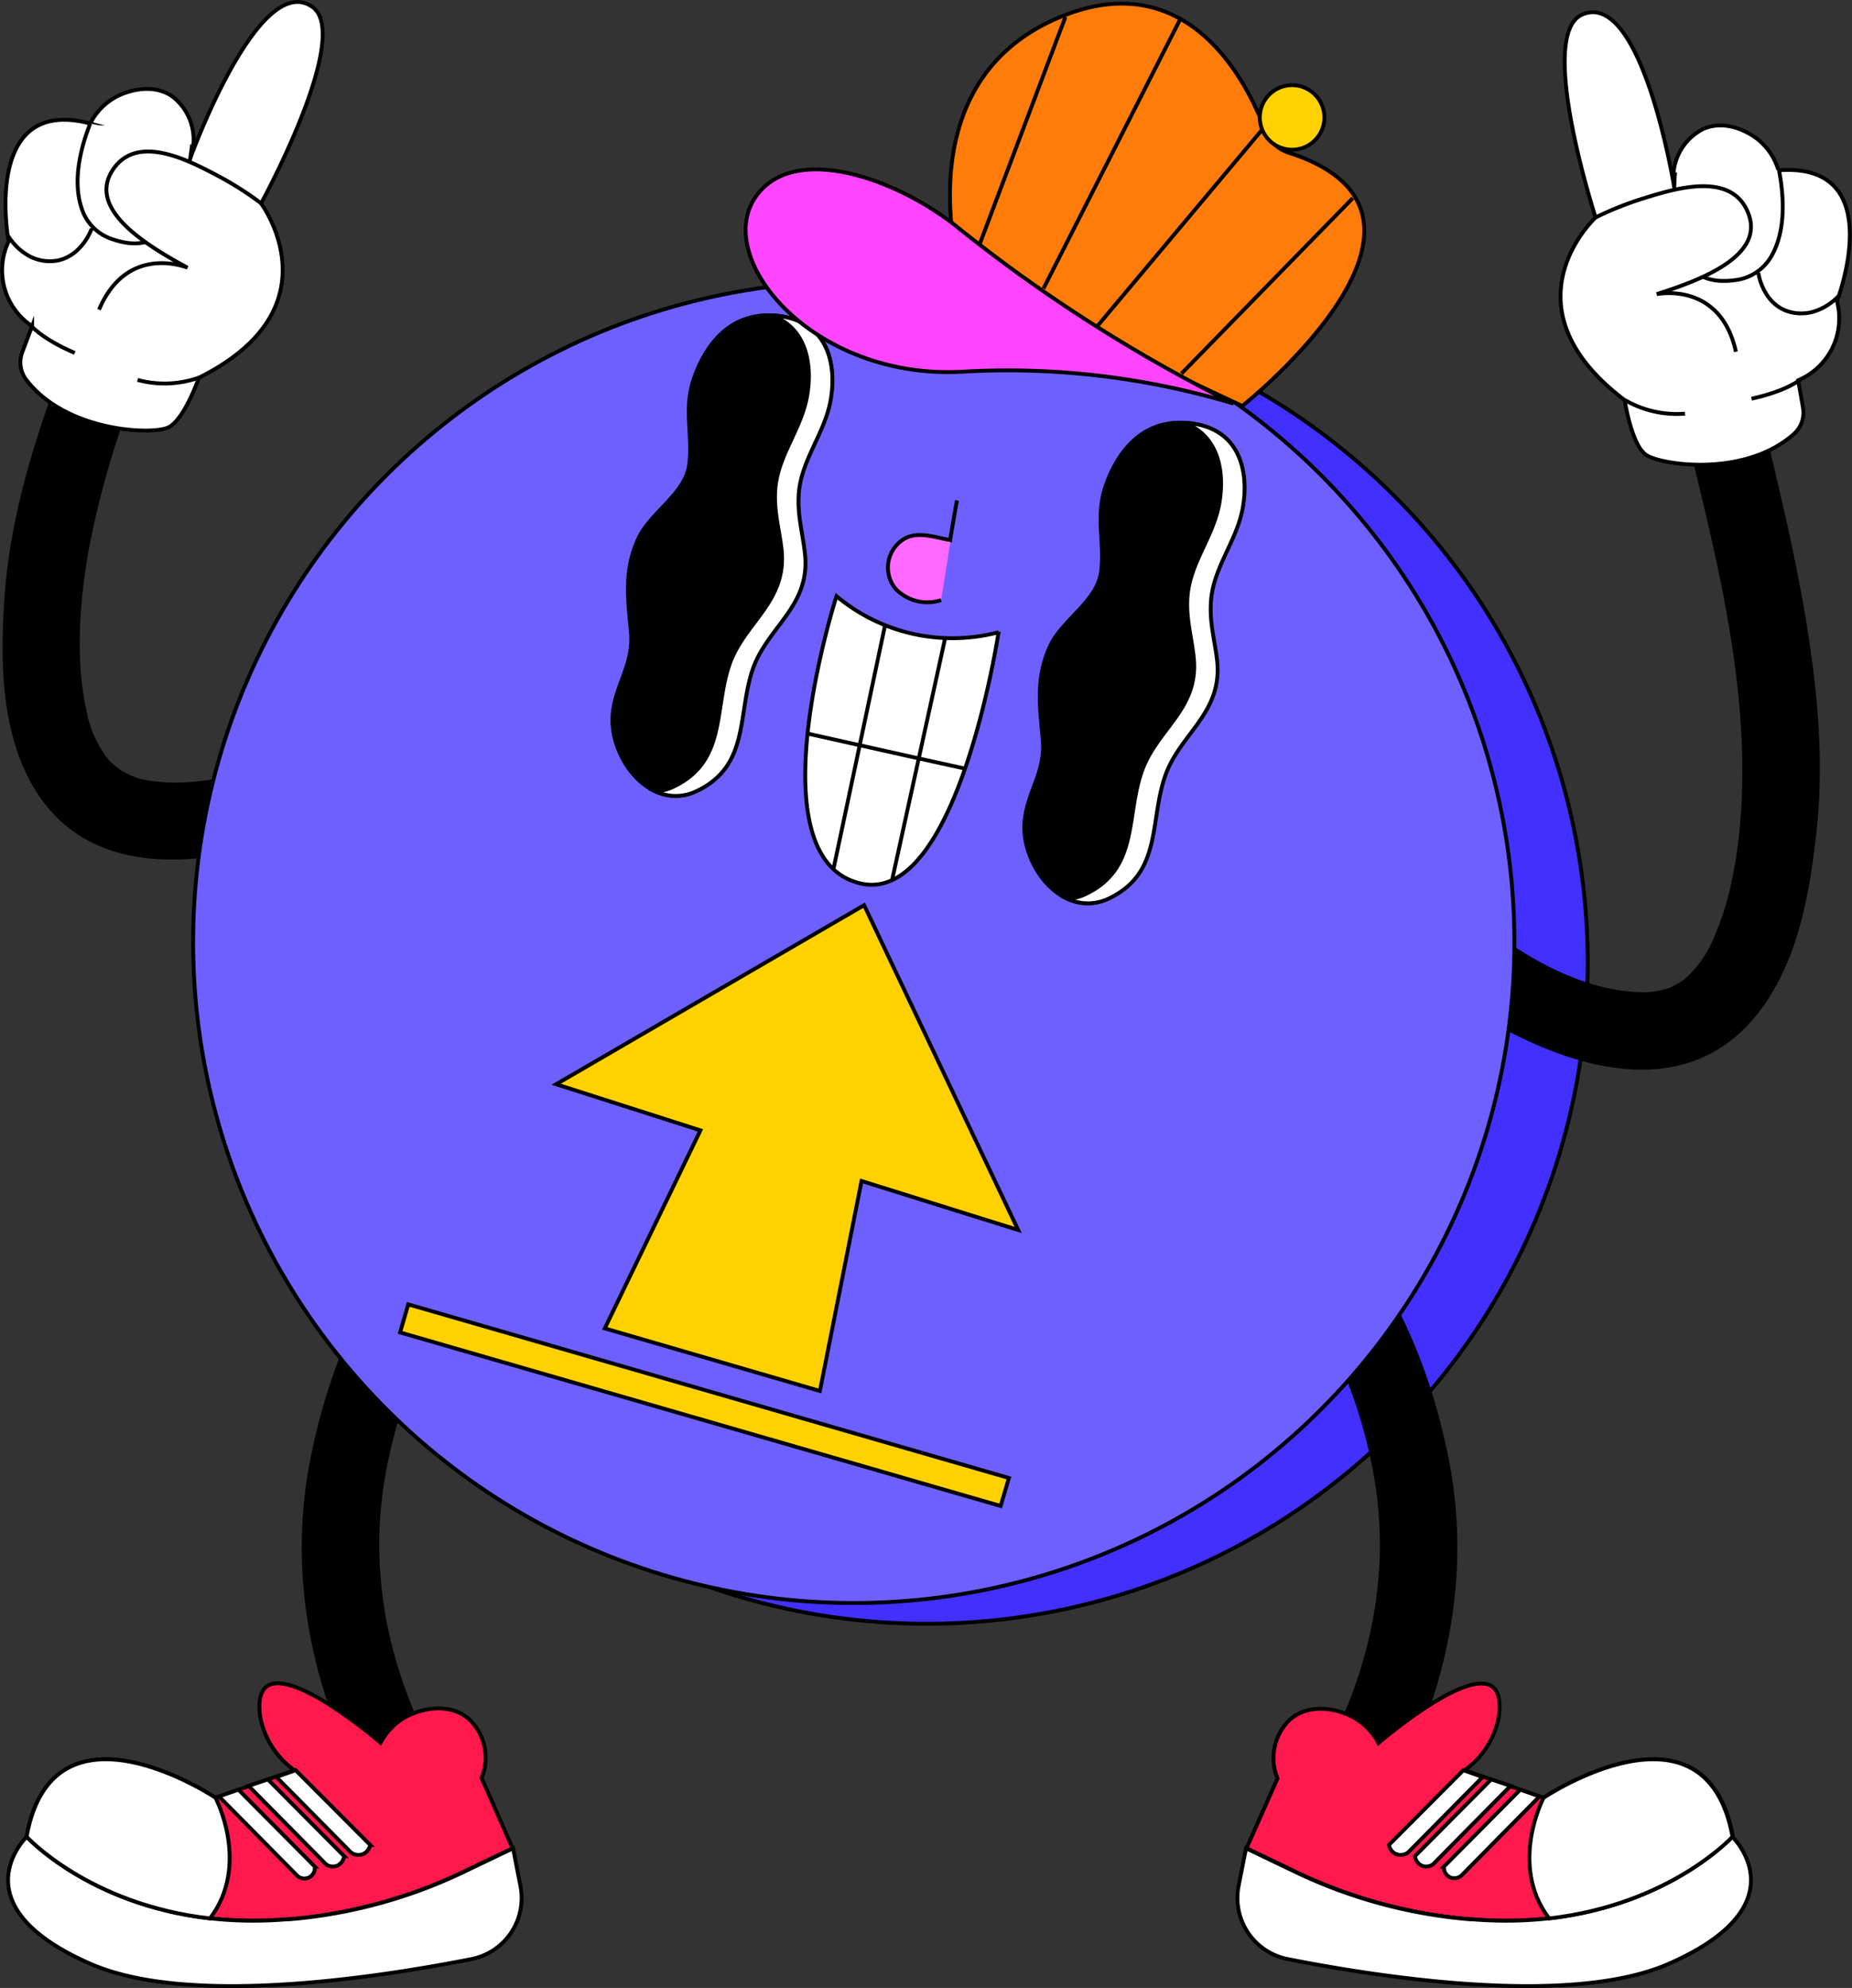 <?xml version="1.0" encoding="UTF-8"?> <svg xmlns="http://www.w3.org/2000/svg" viewBox="0 0 201.96 216.74"><rect x="0" y="0" width="201.96" height="216.74" fill="#333333" stroke="none"/><defs><style> .cls-1 { fill: #4130fe; } .cls-1, .cls-10, .cls-2, .cls-3, .cls-4, .cls-5, .cls-6, .cls-7, .cls-8, .cls-9 { stroke: #000; stroke-miterlimit: 10; stroke-width: 0.42px; } .cls-2 { fill: #fff; } .cls-3 { fill: #ff194c; } .cls-4 { fill: #6d60fe; } .cls-5 { fill: #ffd100; } .cls-7 { fill: none; } .cls-8 { fill: #ff69ff; } .cls-9 { fill: #ff7c0a; } .cls-10 { fill: #ff45ff; } </style></defs><g id="Слой_2" data-name="Слой 2"><g id="Слой_1-2" data-name="Слой 1"><g><g><g><path class="cls-1" d="M173.14,105a72.09,72.09,0,0,1-95.86,68A72.06,72.06,0,0,0,116.91,34.71,72.07,72.07,0,0,1,173.14,105Z"></path><g><g><g><path d="M196.75,66.5c-1.61-9.38-4.1-18.58-6.22-27.85-1.21-5.3-9.37-3.06-8.15,2.25C185.63,55.12,190,69.4,190,84.11c0,5.91-.75,12.73-3,17.86a12,12,0,0,1-3.24,4.73l-.1.09h0c-.17.12-.34.24-.51.34s-1,.55-1,.54a10.18,10.18,0,0,1-2.42.51c-6.67.14-13.21-3.63-18.36-7.7-1.8-1.41-4.23-1.74-6,0-1.47,1.47-1.81,4.56,0,6,9.82,7.74,27,16.38,36.58,3.68,3.91-5.17,5.28-12.07,6-18.36C199.07,83.37,198.18,74.82,196.75,66.5Z"></path><g><path class="cls-2" d="M182.56,20.35s-3.5-21.53-10-18.77C167.5,3.72,174,23.71,174,23.71s-10.43,9.62,3.17,19.91c0,0,.72,4.79,2.29,5.94s10.88,2.53,16.21-2.29a3.13,3.13,0,0,0,.94-2.86l-.52-2.95a7.32,7.32,0,0,0,4.23-8.62s5.86-15.2-6.38-14.27a6.84,6.84,0,0,0-2.36-3.46c-.33-.25-3-2.24-5.8-1.07A5.94,5.94,0,0,0,182.56,20.35Z"></path><path class="cls-2" d="M194,18.57c.58,3,.72,6.62-.8,9.31a5.28,5.28,0,0,1-3.89,2.65c-2.11.3-4.23,0-5.31-2-1.51-2.8-1.55-6.66-1.34-9.75"></path><path class="cls-2" d="M200.56,32.21A6.3,6.3,0,0,1,197.69,34a4.81,4.81,0,0,1-2.94-.13c-2.54-1-3-4-3-4.14"></path><path class="cls-2" d="M174,23.71a35.63,35.63,0,0,1,5.18-2.07c3.59-1.12,9.7-3,11.48,1.64s-5.17,7.25-10,8.79c0,0,6.94-1.47,8.64,6.28"></path><path class="cls-2" d="M196.41,41.32S195,42.59,191,43.47"></path><path class="cls-2" d="M183.75,45.1a11.31,11.31,0,0,1-6.55-1.48"></path></g></g><g><path d="M40.75,81.85c-1.39-2-3.85-2.15-5.87-1.1-5.82,3-12.94,5.56-19.47,4.2a10,10,0,0,1-2.28-1s-.71-.57-.87-.71-.3-.28-.44-.42h0l-.08-.11a12.12,12.12,0,0,1-2.31-5.25c-1.25-5.46-.75-12.3.36-18.11a99.3,99.3,0,0,1,5-17.05L7.51,38c-.37.95-.74,1.9-1.09,2.86C3.49,48.76,1,57,.47,65.46.05,71.78.12,78.82,3,84.62c7.1,14.24,25.56,8.91,36.63,3.11C41.69,86.67,41.93,83.57,40.75,81.85Z"></path><g><path class="cls-2" d="M20.73,17.31S28.13-3.2,34,.71c4.57,3-5.53,21.47-5.53,21.47s8.49,11.39-6.78,19c0,0-1.58,4.58-3.34,5.42s-11.16.49-15.51-5.23a3.12,3.12,0,0,1-.4-3l1.06-2.81A7.32,7.32,0,0,1,.94,26.32s-3-16,8.9-12.85a6.78,6.78,0,0,1,3-3c.37-.19,3.39-1.64,5.89,0A5.93,5.93,0,0,1,20.73,17.31Z"></path><path class="cls-2" d="M9.84,13.47c-1.11,2.8-1.93,6.37-.92,9.29a5.17,5.17,0,0,0,3.34,3.32c2,.69,4.15.77,5.58-1,2-2.46,2.75-6.25,3.11-9.33"></path><path class="cls-2" d="M.85,25.66A6.37,6.37,0,0,0,3.34,28a4.82,4.82,0,0,0,2.91.41C8.93,27.89,10,25,10,24.89"></path><path class="cls-2" d="M28.49,22.18a34.94,34.94,0,0,0-4.71-3c-3.32-1.76-9-4.72-11.58-.5S16,26.77,20.45,29.19c0,0-6.55-2.73-9.65,4.57"></path><path class="cls-2" d="M3.26,35.38s1.17,1.51,4.89,3.1"></path><path class="cls-2" d="M15,41.42a11.25,11.25,0,0,0,6.7-.25"></path></g></g></g><g><g><path d="M59.51,128.61c-.94-1.93-3.68-3.1-5.65-1.94-11.45,6.76-17.48,19.72-20,32.33-2.83,14.12.82,28.47,8.53,40.45,1.24,1.92,3.44,3,5.66,1.94,1.87-.91,3.18-3.72,1.94-5.66-6.73-10.45-10.13-22.3-8-34.71,1.71-9.84,6.57-21.46,15.55-26.75A4.34,4.34,0,0,0,59.51,128.61Z"></path><g><path class="cls-3" d="M55.9,201.51l-5.36,2.57a54.5,54.5,0,0,1-18.95,5.17h-.24a43.64,43.64,0,0,1-8.45-.1c-13.24-1.51-20-8.91-20-8.91C5.78,184.17,23.5,196,23.5,196l8.6-3a9.27,9.27,0,0,1-3.73-5.85C27.09,177.57,41.5,190,41.5,190a7,7,0,0,1,2.6-2.73c1.75-1,4.95-1.75,7.13.24a5.8,5.8,0,0,1,1.29,6.34Z"></path><path class="cls-2" d="M51.36,213.6c-10.52,2.07-30.9,5.15-41.49.51-14.69-6.43-6.95-13.86-6.95-13.86s9.62,10.56,28.43,9h.24a54.5,54.5,0,0,0,19-5.17l5.36-2.57.8,4.1A6.78,6.78,0,0,1,51.36,213.6Z"></path><path class="cls-2" d="M22.9,209.16c-13.24-1.51-20-8.91-20-8.91C5.78,184.17,23.5,196,23.5,196S27.35,203.29,22.9,209.16Z"></path><path class="cls-2" d="M26,195.12l8.32,8.38a1.14,1.14,0,0,1-2,.9l-8.44-8.54Z"></path><path class="cls-2" d="M29.21,194l8.32,8.37a1.36,1.36,0,0,1-.68,1,1.25,1.25,0,0,1-1.3-.12l-8.44-8.54Z"></path><path class="cls-2" d="M32.24,193l8.13,8.15a1.42,1.42,0,0,1-.62.91,1.36,1.36,0,0,1-1.47-.09q-4.06-4.11-8.14-8.23Z"></path></g></g><g><path d="M132.31,128.61c.95-1.93,3.68-3.1,5.66-1.94,11.45,6.76,17.47,19.72,20,32.33,2.83,14.12-.82,28.47-8.54,40.45-1.23,1.92-3.43,3-5.65,1.94-1.87-.91-3.18-3.72-1.94-5.66,6.73-10.45,10.13-22.3,8-34.71-1.72-9.84-6.58-21.46-15.55-26.75A4.34,4.34,0,0,1,132.31,128.61Z"></path><g><path class="cls-3" d="M135.93,201.51l5.36,2.57a54.44,54.44,0,0,0,19,5.17h.24a43.65,43.65,0,0,0,8.45-.1c13.24-1.51,20-8.91,20-8.91C186,184.17,168.33,196,168.33,196l-8.6-3a9.25,9.25,0,0,0,3.72-5.85c1.29-9.54-13.13,2.89-13.13,2.89a6.86,6.86,0,0,0-2.59-2.73c-1.75-1-4.95-1.75-7.14.24a5.82,5.82,0,0,0-1.28,6.34Z"></path><path class="cls-2" d="M140.47,213.6c10.52,2.07,30.9,5.15,41.49.51,14.68-6.43,6.94-13.86,6.94-13.86s-9.61,10.56-28.42,9h-.24a54.44,54.44,0,0,1-19-5.17l-5.36-2.57-.81,4.1A6.8,6.8,0,0,0,140.47,213.6Z"></path><path class="cls-2" d="M168.93,209.16c13.24-1.51,20-8.91,20-8.91C186,184.17,168.33,196,168.33,196S164.48,203.29,168.93,209.16Z"></path><path class="cls-2" d="M165.79,195.12l-8.32,8.38a1.15,1.15,0,0,0,.59,1.14,1.16,1.16,0,0,0,1.39-.24l8.43-8.54Z"></path><path class="cls-2" d="M162.62,194l-8.32,8.37a1.33,1.33,0,0,0,.68,1,1.25,1.25,0,0,0,1.3-.12q4.22-4.28,8.44-8.54Z"></path><path class="cls-2" d="M159.58,193l-8.12,8.15a1.42,1.42,0,0,0,.62.91,1.36,1.36,0,0,0,1.47-.09l8.13-8.23Z"></path></g></g></g></g><circle class="cls-4" cx="93.1" cy="102.73" r="72.04" transform="translate(-45.37 95.92) rotate(-45)"></circle></g><g><polygon class="cls-5" points="94.23 98.69 60.65 118.21 76.38 123.24 65.95 144.83 89.41 151.65 93.95 128.76 111.03 134.1 94.23 98.69"></polygon><polygon class="cls-5" points="43.63 145.27 109.12 164.19 110.02 161.14 44.52 142.21 43.63 145.27"></polygon></g><g><g><g><path class="cls-6" d="M84.33,34.39c-4.6-.29-7.3,3-8.63,6.79-1.19,3.35-.14,6.12-.53,9.4s-4.2,5.2-5.57,8.17c-1.57,3.4-1.15,6.51-.8,10.13s-1.75,5.74-2,9.16c-.3,4.76,4.21,10.58,9.21,8.17,5.65-2.73,4.37-8.27,6-13.14s6.37-6.92,5.73-12.7c-.24-2.27-.85-4.22-.67-6.58.27-3.67,2.82-6.51,3.47-10.16C91.27,39.75,90.38,34.78,84.33,34.39Z"></path><path class="cls-2" d="M82.05,73.07c-1.62,4.87-.34,10.41-6,13.14a5.17,5.17,0,0,1-4.55.08,5.28,5.28,0,0,0,2-.55c5.66-2.72,4.38-8.26,6-13.14,1.57-4.73,6.36-6.92,5.73-12.71-.26-2.25-.86-4.21-.68-6.57.28-3.66,2.83-6.5,3.47-10.16.58-3.3,0-7.39-3.87-8.77h.18c6,.39,6.94,5.36,6.25,9.24-.65,3.65-3.2,6.5-3.47,10.16-.18,2.36.42,4.31.67,6.57C88.42,66.15,83.63,68.34,82.05,73.07Z"></path></g><g><path class="cls-6" d="M129.24,46.1c-4.61-.29-7.3,3-8.64,6.79-1.18,3.35-.13,6.12-.52,9.4s-4.2,5.2-5.57,8.16c-1.57,3.41-1.15,6.51-.8,10.14s-1.75,5.74-2,9.16c-.29,4.75,4.22,10.58,9.22,8.17,5.65-2.73,4.37-8.27,6-13.14s6.37-6.93,5.73-12.71c-.25-2.26-.85-4.21-.68-6.57.28-3.67,2.83-6.51,3.48-10.16C136.18,51.46,135.29,46.49,129.24,46.1Z"></path><path class="cls-2" d="M127,84.78c-1.62,4.87-.34,10.41-6,13.14a5.22,5.22,0,0,1-4.56.08,5.27,5.27,0,0,0,2-.55c5.66-2.73,4.38-8.27,6-13.14s6.37-6.92,5.73-12.71c-.25-2.26-.85-4.21-.67-6.57.27-3.66,2.83-6.5,3.47-10.16.58-3.3,0-7.39-3.87-8.77h.18c6,.38,6.93,5.36,6.25,9.24-.65,3.65-3.2,6.49-3.47,10.16-.19,2.36.42,4.31.67,6.57C133.33,77.85,128.54,80.05,127,84.78Z"></path></g></g><g><path class="cls-2" d="M108.9,68.89s-4.48,29.77-15,27.44C82,93.68,91.22,65,91.22,65a19.75,19.75,0,0,0,17.68,3.93Z"></path><polyline class="cls-7" points="103.08 69.52 100.19 82.69 97.28 95.96 97.28 95.97"></polyline><polyline class="cls-7" points="96.52 68.14 93.75 81.25 90.89 94.75"></polyline><polyline class="cls-7" points="105.24 83.8 100.19 82.69 93.75 81.25 88.06 79.98"></polyline></g><path class="cls-8" d="M104.36,54.56c-.13.61-.75,4.31-.75,4.32-1.51-.26-3.29-.93-4.76-.26a3.63,3.63,0,0,0-1.17,5.59,4.81,4.81,0,0,0,4.95,1.22"></path></g></g><g><path class="cls-9" d="M135.47,44.26s26.16-20.77,5.1-27.6A4,4,0,0,1,138,14.28c-1.86-5-8.24-18.25-22.35-12.44-17.24,7.11-10.93,28-10.93,28Z"></path><path class="cls-5" d="M137.55,11.73A3.52,3.52,0,1,0,142,9.46,3.52,3.52,0,0,0,137.55,11.73Z"></path><path class="cls-10" d="M134.52,44a166.57,166.57,0,0,1-29.7-18.9,32.15,32.15,0,0,0-9.26-5.32c-4.42-1.61-10.11-2.34-13,1.46-5.09,6.73,6,20.23,22.46,19.28A85.62,85.62,0,0,1,134.52,44Z"></path><g><line class="cls-7" x1="137.7" y1="14.06" x2="119.66" y2="35.56"></line><line class="cls-7" x1="128.73" y1="2.04" x2="113.79" y2="31.46"></line><line class="cls-7" x1="147.52" y1="21.6" x2="128.84" y2="40.73"></line><line class="cls-7" x1="116.18" y1="1.85" x2="106.84" y2="26.6"></line></g></g></g></g></g></svg> 